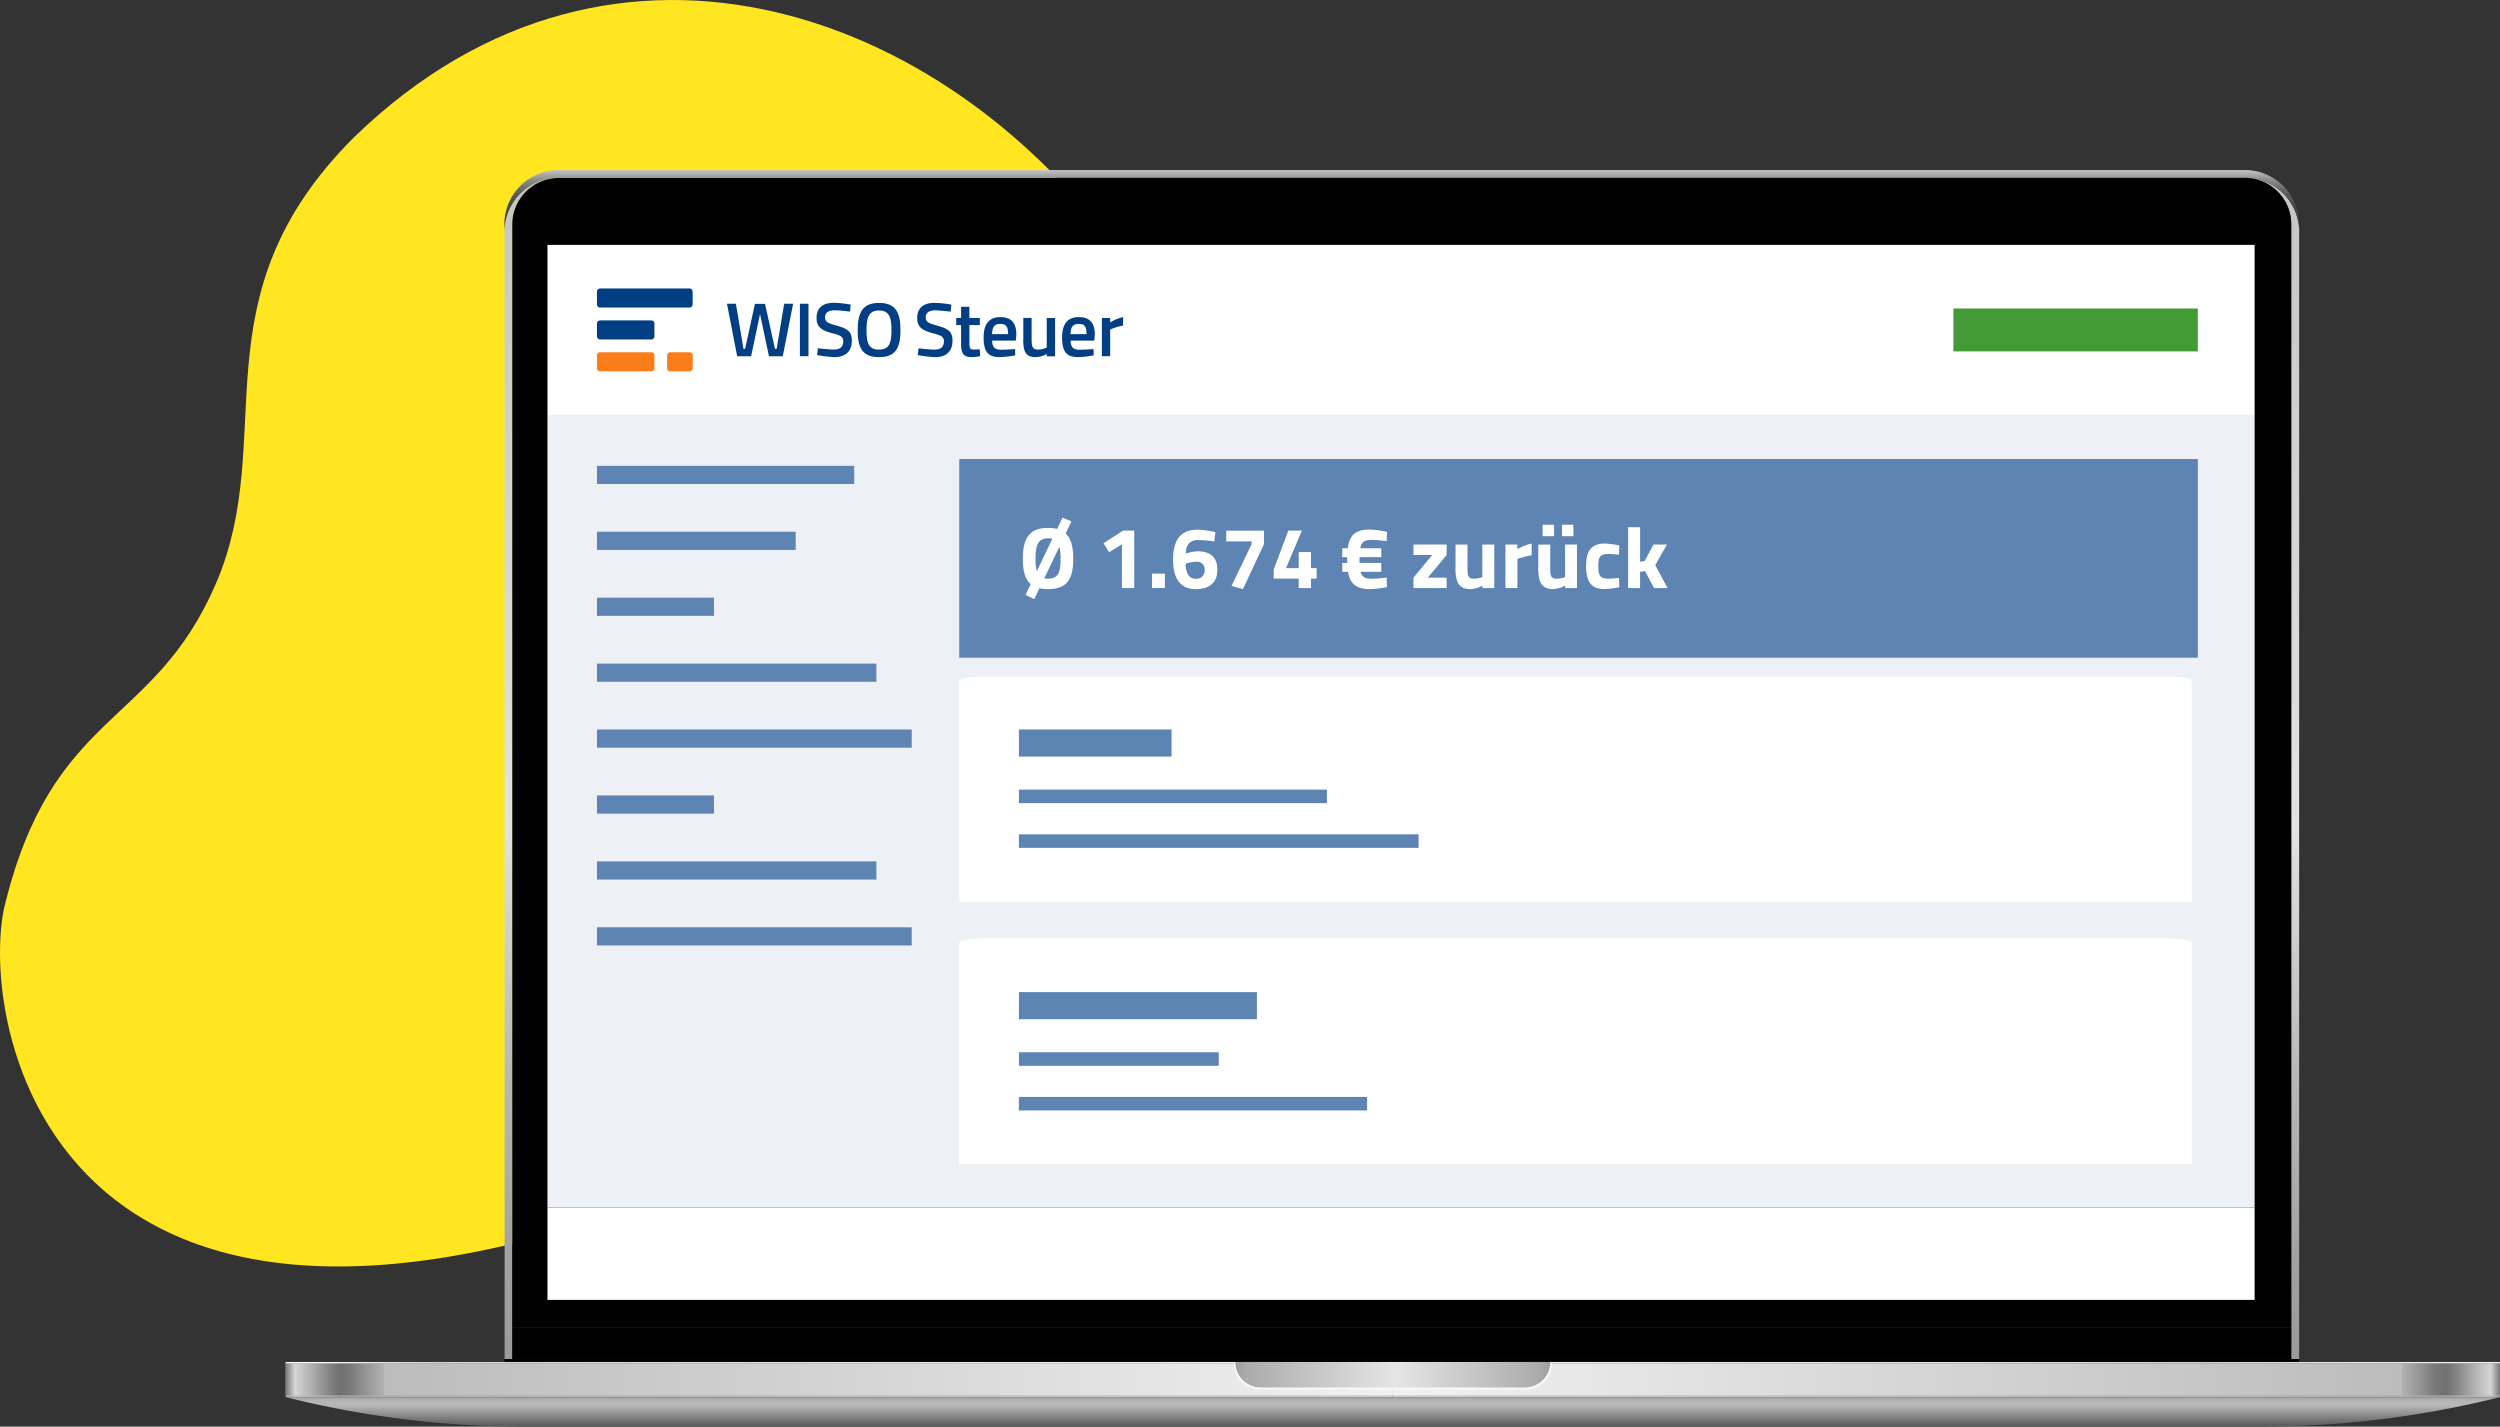 <svg xmlns="http://www.w3.org/2000/svg" xmlns:xlink="http://www.w3.org/1999/xlink" width="468" height="267.075" viewBox="0 0 468 267.075">
  <rect x="0" y="0" width="468" height="267.075" fill="#333333" stroke="none"/>
  <defs>
    <linearGradient id="linear-gradient" x1="0.5" y1="1" x2="0.5" gradientUnits="objectBoundingBox">
      <stop offset="0" stop-color="#9a9a9a"/>
      <stop offset="0.09" stop-color="#a2a2a2"/>
      <stop offset="0.24" stop-color="#b8b8b8"/>
      <stop offset="0.42" stop-color="#dbdbdb"/>
      <stop offset="0.45" stop-color="#e2e2e2"/>
      <stop offset="1" stop-color="#c5c5c5"/>
    </linearGradient>
    <linearGradient id="linear-gradient-2" x1="0.5" y1="1" x2="0.5" gradientUnits="objectBoundingBox">
      <stop offset="0" stop-color="#404040"/>
      <stop offset="0.28" stop-color="#434343"/>
      <stop offset="0.45" stop-color="#4b4b4b"/>
      <stop offset="0.59" stop-color="#595959"/>
      <stop offset="0.71" stop-color="#6d6d6d"/>
      <stop offset="0.82" stop-color="#888"/>
      <stop offset="0.92" stop-color="#a7a7a7"/>
      <stop offset="1" stop-color="#c5c5c5"/>
    </linearGradient>
    <linearGradient id="linear-gradient-3" y1="0.5" x2="1" y2="0.5" gradientUnits="objectBoundingBox">
      <stop offset="0" stop-color="#929292"/>
      <stop offset="0.01" stop-color="#c1c1c1"/>
      <stop offset="0.03" stop-color="#b2b2b2"/>
      <stop offset="0.05" stop-color="#9c9c9c"/>
      <stop offset="0.07" stop-color="#a4a4a4"/>
      <stop offset="0.09" stop-color="#afafaf"/>
      <stop offset="1" stop-color="#cfcfcf"/>
    </linearGradient>
    <linearGradient id="linear-gradient-4" y1="0.508" x2="1" y2="0.508" gradientUnits="objectBoundingBox">
      <stop offset="0.01" stop-color="#f8f8f8"/>
      <stop offset="0.06" stop-color="#d0d0d0"/>
      <stop offset="0.5" stop-color="#f8f8f8"/>
      <stop offset="0.87" stop-color="#d0d0d0"/>
      <stop offset="0.88" stop-color="#d3d3d3"/>
      <stop offset="0.95" stop-color="#e9e9e9"/>
      <stop offset="1" stop-color="#f1f1f1"/>
    </linearGradient>
    <linearGradient id="linear-gradient-5" y1="0.5" x2="1" y2="0.5" gradientUnits="objectBoundingBox">
      <stop offset="0" stop-color="#cfcfcf"/>
      <stop offset="0.91" stop-color="#afafaf"/>
      <stop offset="0.93" stop-color="#a4a4a4"/>
      <stop offset="0.95" stop-color="#9c9c9c"/>
      <stop offset="0.97" stop-color="#b2b2b2"/>
      <stop offset="0.99" stop-color="#c1c1c1"/>
      <stop offset="1" stop-color="#929292"/>
    </linearGradient>
    <linearGradient id="linear-gradient-6" y1="0.501" x2="1" y2="0.501" gradientUnits="objectBoundingBox">
      <stop offset="0" stop-color="#666"/>
      <stop offset="0.01" stop-color="#d5d5d5"/>
      <stop offset="0.02" stop-color="#bdbdbd"/>
      <stop offset="0.04" stop-color="#868686"/>
      <stop offset="0.05" stop-color="#707070"/>
      <stop offset="0.06" stop-color="#787878"/>
      <stop offset="0.07" stop-color="#8e8e8e"/>
      <stop offset="0.09" stop-color="#b2b2b2"/>
      <stop offset="0.09" stop-color="#bcbcbc"/>
      <stop offset="1" stop-color="#f1f1f1"/>
    </linearGradient>
    <linearGradient id="linear-gradient-7" y1="0.501" x2="1" y2="0.501" gradientUnits="objectBoundingBox">
      <stop offset="0" stop-color="#f1f1f1"/>
      <stop offset="0.91" stop-color="#bcbcbc"/>
      <stop offset="0.91" stop-color="#b2b2b2"/>
      <stop offset="0.93" stop-color="#8e8e8e"/>
      <stop offset="0.94" stop-color="#787878"/>
      <stop offset="0.95" stop-color="#707070"/>
      <stop offset="0.96" stop-color="#868686"/>
      <stop offset="0.98" stop-color="#bdbdbd"/>
      <stop offset="0.99" stop-color="#d5d5d5"/>
      <stop offset="1" stop-color="#666"/>
    </linearGradient>
    <linearGradient id="linear-gradient-8" y1="0.5" x2="1" y2="0.5" gradientUnits="objectBoundingBox">
      <stop offset="0" stop-color="#9f9f9f"/>
      <stop offset="0.04" stop-color="#acacac"/>
      <stop offset="0.51" stop-color="#e5e5e5"/>
      <stop offset="0.96" stop-color="#acacac"/>
      <stop offset="1" stop-color="#9f9f9f"/>
    </linearGradient>
    <linearGradient id="linear-gradient-9" y1="0.5" x2="1" y2="0.5" gradientUnits="objectBoundingBox">
      <stop offset="0" stop-color="#f7f7f7"/>
      <stop offset="0.52" stop-color="#f8f8f8"/>
      <stop offset="1" stop-color="#f7f7f7"/>
    </linearGradient>
    <linearGradient id="linear-gradient-10" x1="0.5" y1="1" x2="0.5" gradientUnits="objectBoundingBox">
      <stop offset="0" stop-color="#575757"/>
      <stop offset="0.74" stop-color="#b9b9b9"/>
      <stop offset="0.85" stop-color="#b6b6b6"/>
      <stop offset="0.94" stop-color="#acacac"/>
      <stop offset="1" stop-color="#9f9f9f"/>
    </linearGradient>
    <clipPath id="clip-path">
      <rect id="Rechteck_27013" data-name="Rechteck 27013" width="98.486" height="15.532" fill="none"/>
    </clipPath>
  </defs>
  <g id="Gruppe_28638" data-name="Gruppe 28638" transform="translate(-1107 -1051)">
    <path id="BG" d="M68.689,30.025c-160.6,81.139-2.238,276.992,96.248,181.3,29.938-29.938,13.99-55.958,25.741-83.378s30.777-23.5,39.731-60.994C235.445,42.336,218.1-45.518,68.689,30.025Z" transform="translate(1338.145 1288.085) rotate(180)" fill="#ffe620"/>
    <g id="Gruppe_20593" data-name="Gruppe 20593" transform="translate(1160.461 1082.831)">
      <g id="Laptop_produkte" transform="translate(0 0)">
        <path id="Pfad_10762" data-name="Pfad 10762" d="M500.016,267.93H184.5a10.169,10.169,0,0,0-10.21,10.1V489.074h1.466V276.582a8.572,8.572,0,0,1,.1-1.312,2.383,2.383,0,0,1,.077-.423,4.163,4.163,0,0,1,.1-.419c.041-.138.071-.276.117-.408a8.575,8.575,0,0,1,1.741-3.063,4.088,4.088,0,0,1,.286-.306l.143-.148a8.854,8.854,0,0,1,1.475-1.169c.179-.113.357-.22.546-.322s.373-.189.567-.276h0l.393-.158h0a8.916,8.916,0,0,1,3.206-.6H500A8.812,8.812,0,0,1,504.166,269c.184.1.366.209.546.322s.465.31.684.479h0l.322.266h0c.158.138.31.275.459.423l.148.148c.1.1.194.2.286.306a8.531,8.531,0,0,1,2.134,5.646V489.074h1.485V277.393A10.179,10.179,0,0,0,500.016,267.93Z" transform="translate(-133.288 -266.485)" fill="url(#linear-gradient)"/>
        <path id="Pfad_10763" data-name="Pfad 10763" d="M174.2,275.2a10.169,10.169,0,0,1,10.235-10.1H499.951a10.169,10.169,0,0,1,10.24,10.1v.812a10.179,10.179,0,0,0-10.21-9.464H184.461a10.169,10.169,0,0,0-10.24,10.1Z" transform="translate(-133.244 -265.099)" fill="url(#linear-gradient-2)"/>
        <rect id="Rechteck_17536" data-name="Rechteck 17536" width="333.026" height="5.911" transform="translate(42.436 216.683)"/>
        <path id="Pfad_10764" data-name="Pfad 10764" d="M510.126,276.678V483.2H177.1V276.678A8.729,8.729,0,0,1,185.855,268H501.37a8.729,8.729,0,0,1,8.755,8.678Z" transform="translate(-134.664 -266.519)"/>
        <path id="Pfad_10765" data-name="Pfad 10765" d="M416.231,436.04v.541H80.26v-.541Z" transform="translate(-39.289 -213.45)"/>
        <rect id="Rechteck_17537" data-name="Rechteck 17537" width="207.269" height="6.274" transform="translate(0 223.442)" fill="url(#linear-gradient-3)"/>
        <rect id="Rechteck_17538" data-name="Rechteck 17538" width="414.534" height="0.312" transform="translate(0 223.131)" fill="url(#linear-gradient-4)"/>
        <rect id="Rechteck_17539" data-name="Rechteck 17539" width="207.269" height="6.274" transform="translate(207.269 223.442)" fill="url(#linear-gradient-5)"/>
        <rect id="Rechteck_17540" data-name="Rechteck 17540" width="207.269" height="5.901" transform="translate(0 223.442)" fill="url(#linear-gradient-6)"/>
        <rect id="Rechteck_17541" data-name="Rechteck 17541" width="207.269" height="5.901" transform="translate(207.269 223.442)" fill="url(#linear-gradient-7)"/>
        <path id="Pfad_10766" data-name="Pfad 10766" d="M501.211,702.2a4.809,4.809,0,0,1-4.8,4.809h-49.4a4.8,4.8,0,0,1-4.8-4.809Z" transform="translate(-264.441 -479.069)" fill="url(#linear-gradient-8)"/>
        <g id="Gruppe_19359" data-name="Gruppe 19359" transform="translate(177.534 223.131)">
          <path id="Pfad_10767" data-name="Pfad 10767" d="M500.991,702.2a4.809,4.809,0,0,1-4.808,4.809H446.788a4.8,4.8,0,0,1-4.8-4.809h-.235v.363a4.8,4.8,0,0,0,4.8,4.8h49.863a4.8,4.8,0,0,0,4.8-4.8V702.2Z" transform="translate(-441.75 -702.2)" fill="url(#linear-gradient-9)"/>
        </g>
        <path id="Pfad_10768" data-name="Pfad 10768" d="M94,715.1a184.988,184.988,0,0,0,45.024,5.529H463.5a185,185,0,0,0,45.009-5.529Z" transform="translate(-93.985 -485.384)" fill="url(#linear-gradient-10)"/>
      </g>
      <g id="Gruppe_28637" data-name="Gruppe 28637" transform="translate(-0.013 0)">
        <rect id="Rechteck_25602" data-name="Rechteck 25602" width="319.58" height="31.842" transform="translate(49.035 14.014)" fill="#fff"/>
        <rect id="Rechteck_25603" data-name="Rechteck 25603" width="319.58" height="148.394" transform="translate(49.035 45.801)" fill="#edf1f5"/>
        <rect id="Rechteck_25604" data-name="Rechteck 25604" width="319.58" height="17.313" transform="translate(49.035 194.195)" fill="#fff"/>
        <path id="Rechteck_25670" data-name="Rechteck 25670" d="M155.883,172.18H377.266c2.583,0,4.681.385,4.681.853v41.414H151.21V173.033c0-.477,2.1-.853,4.681-.853Z" transform="translate(-25.087 -28.352)" fill="#fff"/>
        <path id="Rechteck_25671" data-name="Rechteck 25671" d="M155.883,113.53H377.266c2.583,0,4.681.385,4.681.853v41.3H151.21v-41.3c0-.468,2.1-.853,4.681-.853Z" transform="translate(-25.087 -18.706)" fill="#fff"/>
        <rect id="Rechteck_25666" data-name="Rechteck 25666" width="231.866" height="37.193" transform="translate(126.123 54.102)" fill="#5d84b3"/>
        <rect id="Rechteck_25661" data-name="Rechteck 25661" width="48.152" height="3.402" transform="translate(58.306 55.375)" fill="#5d84b3"/>
        <rect id="Rechteck_25662" data-name="Rechteck 25662" width="37.201" height="3.402" transform="translate(58.306 67.71)" fill="#5d84b3"/>
        <rect id="Rechteck_25663" data-name="Rechteck 25663" width="21.903" height="3.402" transform="translate(58.306 80.054)" fill="#5d84b3"/>
        <rect id="Rechteck_25672" data-name="Rechteck 25672" width="21.903" height="3.402" transform="translate(58.306 117.077)" fill="#5d84b3"/>
        <rect id="Rechteck_25664" data-name="Rechteck 25664" width="52.307" height="3.402" transform="translate(58.306 92.398)" fill="#5d84b3"/>
        <rect id="Rechteck_25673" data-name="Rechteck 25673" width="52.307" height="3.402" transform="translate(58.306 129.421)" fill="#5d84b3"/>
        <rect id="Rechteck_25665" data-name="Rechteck 25665" width="58.92" height="3.402" transform="translate(58.306 104.734)" fill="#5d84b3"/>
        <rect id="Rechteck_25674" data-name="Rechteck 25674" width="58.92" height="3.402" transform="translate(58.306 141.757)" fill="#5d84b3"/>
        <rect id="Rechteck_25675" data-name="Rechteck 25675" width="45.753" height="8.034" transform="translate(312.228 25.918)" fill="#439b36"/>
        <g id="logo-wiso-steuer-rgb" transform="translate(58.306 22.173)">
          <g id="Gruppe_25992" data-name="Gruppe 25992">
            <g id="Gruppe_28626" data-name="Gruppe 28626" clip-path="url(#clip-path)">
              <g id="Gruppe_25986" data-name="Gruppe 25986" transform="translate(24.335 2.683)">
                <path id="Pfad_25970" data-name="Pfad 25970" d="M127.563,38.553c-1.914,0-2.349-1.17-2.349-3.611s.451-3.7,2.349-3.7,2.324,1.3,2.324,3.7-.435,3.611-2.324,3.611m0,1.413c3.06,0,4-1.672,4-5.024s-.911-5.125-4-5.125-4,1.839-4,5.125c-.025,3.3.911,5.024,4,5.024m-8.376,0c1.939,0,3.277-.936,3.277-3.085,0-1.672-.744-2.224-2.8-2.8-1.672-.477-2.207-.669-2.207-1.58,0-.836.6-1.3,1.822-1.3.6,0,1.99.142,2.851.242l.117-1.312a20.448,20.448,0,0,0-3.11-.334c-1.965,0-3.277.836-3.277,2.826,0,1.705.911,2.349,3.035,2.892,1.5.385,1.965.669,1.965,1.48,0,1.028-.577,1.555-1.772,1.555-.744,0-2.107-.142-2.968-.242l-.167,1.271a23.432,23.432,0,0,0,3.227.385m-6.437-.167h1.605V29.967h-1.605ZM109.8,29.967l-1.413,8.452h-.309l-1.864-8.427h-1.889l-1.839,8.427h-.309l-1.413-8.443H99.09L101,39.807h2.608l1.672-7.892,1.672,7.892h2.583l1.939-9.831h-1.672Z" transform="translate(-99.09 -29.8)" fill="#023e84"/>
              </g>
            </g>
            <g id="Gruppe_28627" data-name="Gruppe 28627" clip-path="url(#clip-path)">
              <g id="Gruppe_25987" data-name="Gruppe 25987" transform="translate(59.948 2.692)">
                <path id="Pfad_25971" data-name="Pfad 25971" d="M176.258,39.8h1.555v-5a11.7,11.7,0,0,1,2.416-.744v-1.58a7.479,7.479,0,0,0-2.416,1v-.836h-1.555V39.8Zm-5.86-4.138c.025-1.363.477-1.914,1.53-1.914s1.463.477,1.463,1.914Zm1.413,4.305a17.14,17.14,0,0,0,2.918-.334l-.025-1.17c-.644.05-1.822.117-2.658.117-1.2,0-1.63-.552-1.63-1.705h4.422l.1-1.12c0-2.249-1-3.277-3.018-3.277s-3.11,1.2-3.11,3.829.836,3.662,2.993,3.662m-7.967,0a4.357,4.357,0,0,0,2.107-.6v.451H167.5V32.644h-1.563V38.17a3.921,3.921,0,0,1-1.63.385c-1.1,0-1.2-.6-1.2-2.174V32.627h-1.555v3.754c-.075,2.366.359,3.586,2.274,3.586m-8.117-4.305c.025-1.363.477-1.914,1.53-1.914s1.463.477,1.463,1.914Zm1.413,4.305a17.14,17.14,0,0,0,2.918-.334l-.025-1.17c-.644.05-1.822.117-2.658.117-1.2,0-1.63-.552-1.63-1.705h4.422l.1-1.12c0-2.249-1-3.277-3.018-3.277s-3.11,1.2-3.11,3.829.836,3.662,2.993,3.662m-5.1,0a7.883,7.883,0,0,0,1.463-.192L153.4,38.5c-.334.025-.886.05-1.17.05-.744,0-.769-.385-.769-1.463V33.965h1.956V32.627h-1.965V30.546H149.9v2.082h-.911v1.338h.911v3.327c-.025,2.082.477,2.683,2.107,2.683m-6.989,0c1.939,0,3.277-.936,3.277-3.085,0-1.672-.744-2.224-2.8-2.8-1.672-.477-2.207-.669-2.207-1.58,0-.836.6-1.3,1.822-1.3.6,0,1.99.142,2.851.242l.117-1.312a20.447,20.447,0,0,0-3.11-.334c-1.965,0-3.277.836-3.277,2.826,0,1.705.911,2.349,3.035,2.892,1.5.385,1.965.669,1.965,1.48,0,1.028-.577,1.555-1.772,1.555-.744,0-2.107-.142-2.968-.242l-.167,1.271a23.431,23.431,0,0,0,3.227.385" transform="translate(-141.69 -29.81)" fill="#023e84"/>
              </g>
            </g>
            <g id="Gruppe_28628" data-name="Gruppe 28628" clip-path="url(#clip-path)">
              <g id="Gruppe_25988" data-name="Gruppe 25988" transform="translate(0)">
                <path id="Pfad_25972" data-name="Pfad 25972" d="M70.557,26.59a.583.583,0,0,0-.577.577v2.416a.583.583,0,0,0,.577.577H87.31a.583.583,0,0,0,.577-.577V27.167a.583.583,0,0,0-.577-.577Z" transform="translate(-69.98 -26.59)" fill="#023e84"/>
              </g>
            </g>
            <g id="Gruppe_28629" data-name="Gruppe 28629" clip-path="url(#clip-path)">
              <g id="Gruppe_25989" data-name="Gruppe 25989" transform="translate(0 5.977)">
                <path id="Pfad_25973" data-name="Pfad 25973" d="M70.557,33.74a.583.583,0,0,0-.577.577v2.416a.583.583,0,0,0,.577.577h9.6a.583.583,0,0,0,.577-.577V34.317a.583.583,0,0,0-.577-.577Z" transform="translate(-69.98 -33.74)" fill="#023e84"/>
              </g>
            </g>
            <g id="Gruppe_28630" data-name="Gruppe 28630" clip-path="url(#clip-path)">
              <g id="Gruppe_25990" data-name="Gruppe 25990" transform="translate(0 11.938)">
                <path id="Pfad_25974" data-name="Pfad 25974" d="M70.557,40.87a.583.583,0,0,0-.577.577v2.416a.583.583,0,0,0,.577.577h9.6a.583.583,0,0,0,.577-.577V41.447a.583.583,0,0,0-.577-.577Z" transform="translate(-69.98 -40.87)" fill="#fa7d19"/>
              </g>
            </g>
            <g id="Gruppe_28631" data-name="Gruppe 28631" clip-path="url(#clip-path)">
              <g id="Gruppe_25991" data-name="Gruppe 25991" transform="translate(13.133 11.938)">
                <path id="Pfad_25975" data-name="Pfad 25975" d="M86.267,40.87a.583.583,0,0,0-.577.577v2.416a.583.583,0,0,0,.577.577H89.9a.583.583,0,0,0,.577-.577V41.447a.583.583,0,0,0-.577-.577Z" transform="translate(-85.69 -40.87)" fill="#fa7d19"/>
              </g>
            </g>
          </g>
        </g>
        <rect id="Rechteck_25662-2" data-name="Rechteck 25662" width="28.574" height="5.074" transform="translate(137.296 104.725)" fill="#5d84b3"/>
        <rect id="Rechteck_25662-3" data-name="Rechteck 25662" width="57.657" height="2.533" transform="translate(137.293 115.983)" fill="#5d84b3"/>
        <rect id="Rechteck_25662-4" data-name="Rechteck 25662" width="74.82" height="2.533" transform="translate(137.291 124.357)" fill="#5d84b3"/>
        <g id="Gruppe_28632" data-name="Gruppe 28632" transform="translate(138.027 65.068)">
          <path id="Pfad_28274" data-name="Pfad 28274" d="M174.828,85.636c0,3.745-1.137,5.668-4.723,5.668a7.147,7.147,0,0,1-1.605-.159l-.97,2.04-1.639-.794.97-2.023c-1.07-.928-1.471-2.508-1.471-4.723,0-3.745,1.137-5.8,4.723-5.8a6.8,6.8,0,0,1,1.689.192l1.02-2.115,1.672.7-1.087,2.265c1.037.961,1.421,2.575,1.421,4.757Zm-6.813,2.316.853-1.789,2.04-4.272a2.926,2.926,0,0,0-.8-.1c-1.873,0-2.341,1.287-2.341,3.845a8.035,8.035,0,0,0,.251,2.316Zm4.439-2.316a8.521,8.521,0,0,0-.234-2.265l-.535,1.137-2.274,4.773a2.946,2.946,0,0,0,.7.067c1.873,0,2.349-1.154,2.349-3.712Z" transform="translate(-165.39 -77.92)" fill="#fff"/>
          <path id="Pfad_28275" data-name="Pfad 28275" d="M186.9,83.38l-2.4,1.5L183.45,83.2,187.1,80.83h2.107V91.581H186.9V83.371Z" transform="translate(-168.352 -78.397)" fill="#fff"/>
          <path id="Pfad_28276" data-name="Pfad 28276" d="M194.32,90.46h2.408v2.7H194.32Z" transform="translate(-170.135 -79.977)" fill="#fff"/>
          <path id="Pfad_28277" data-name="Pfad 28277" d="M199.03,86.228c0-4.1,1.772-5.618,4.606-5.618a17.255,17.255,0,0,1,3.319.468l-.2,1.73a26.475,26.475,0,0,0-3.118-.242c-1.521,0-2.224,1.028-2.224,2.508a10.4,10.4,0,0,1,2.107-.41c2.5,0,3.8,1.062,3.8,3.486s-1.555,3.6-4.055,3.6c-2.951,0-4.238-2.1-4.238-5.526Zm5.91,1.923a1.416,1.416,0,0,0-1.622-1.53,6.79,6.79,0,0,0-1.923.359c0,1.563.468,2.817,1.873,2.817A1.508,1.508,0,0,0,204.94,88.151Z" transform="translate(-170.908 -78.361)" fill="#fff"/>
          <path id="Pfad_28278" data-name="Pfad 28278" d="M211.916,91.2l3.77-7.833v-.518H210.93V80.84H218v2.541l-3.937,8.4-2.14-.585Z" transform="translate(-172.86 -78.399)" fill="#fff"/>
          <path id="Pfad_28279" data-name="Pfad 28279" d="M226.26,89.808h-4.69V88.095L224.3,80.83h2.541l-2.968,7.022h2.374v-3.01h2.307v3.01h1.053v1.956h-1.053v1.772h-2.307V89.808Z" transform="translate(-174.605 -78.397)" fill="#fff"/>
          <path id="Pfad_28280" data-name="Pfad 28280" d="M245.23,89.593l.05,1.772a18.414,18.414,0,0,1-3.219.376c-2.608,0-3.7-1.062-4.071-3.244h-1.07V86.835h.936c-.017-.209-.017-.443-.017-.669v-.41h-.92V84.093h1.037c.334-2.525,1.455-3.5,4.1-3.5a16.554,16.554,0,0,1,3.235.426l-.067,1.739a23.244,23.244,0,0,0-2.834-.226c-1.221,0-1.839.293-2.09,1.563h3.921v1.664h-4.071v1.078h4.071V88.5h-3.871c.268.995.853,1.3,2.09,1.3.752,0,2.14-.134,2.784-.209Z" transform="translate(-177.123 -78.358)" fill="#fff"/>
          <path id="Pfad_28281" data-name="Pfad 28281" d="M252.86,90.145l3.519-4.238H252.86V83.95h6.211v1.956l-3.519,4.238h3.519V92.1H252.86V90.145Z" transform="translate(-179.737 -78.909)" fill="#fff"/>
          <path id="Pfad_28282" data-name="Pfad 28282" d="M262.277,88.222V83.958h2.24v4.3c0,1.463.067,2.082,1.187,2.082a4.895,4.895,0,0,0,1.588-.293V83.95h2.24v8.142h-2.224v-.46a4.62,4.62,0,0,1-2.3.652c-2.24,0-2.75-1.5-2.75-4.071Z" transform="translate(-181.279 -78.909)" fill="#fff"/>
          <path id="Pfad_28283" data-name="Pfad 28283" d="M273.46,83.911h2.224v.861a9.818,9.818,0,0,1,2.684-1.062v2.2a19.485,19.485,0,0,0-2.667.686v5.459h-2.24Z" transform="translate(-183.116 -78.87)" fill="#fff"/>
          <path id="Pfad_28284" data-name="Pfad 28284" d="M280.807,87.494V83.23h2.24v4.3c0,1.463.067,2.082,1.187,2.082a4.894,4.894,0,0,0,1.588-.293V83.222h2.24v8.142h-2.232V90.9a4.614,4.614,0,0,1-2.291.652c-2.24,0-2.75-1.5-2.75-4.071Zm.819-7.984h2.14v2.148h-2.14Zm3.62,0h2.14v2.148h-2.14Z" transform="translate(-184.318 -78.181)" fill="#fff"/>
          <path id="Pfad_28285" data-name="Pfad 28285" d="M291.52,87.908c0-2.884,1.037-4.188,3.536-4.188a17.037,17.037,0,0,1,2.683.359l-.067,1.73c-.568-.05-1.488-.134-1.956-.134-1.605,0-1.906.6-1.906,2.232,0,1.822.318,2.391,1.923,2.391.468,0,1.371-.084,1.939-.134l.067,1.739a18.094,18.094,0,0,1-2.734.343c-2.5,0-3.486-1.287-3.486-4.347Z" transform="translate(-186.078 -78.871)" fill="#fff"/>
          <path id="Pfad_28286" data-name="Pfad 28286" d="M300.93,80.058h2.24v6.479l.853-.15,1.655-3.076h2.508l-2.174,3.862,2.3,4.28h-2.533l-1.689-3.177-.92.15v3.026h-2.24V80.05Z" transform="translate(-187.622 -78.269)" fill="#fff"/>
        </g>
        <rect id="Rechteck_25662-5" data-name="Rechteck 25662" width="44.549" height="5.074" transform="translate(137.294 153.891)" fill="#5d84b3"/>
        <rect id="Rechteck_25662-6" data-name="Rechteck 25662" width="37.41" height="2.533" transform="translate(137.295 165.149)" fill="#5d84b3"/>
        <rect id="Rechteck_25662-7" data-name="Rechteck 25662" width="65.181" height="2.533" transform="translate(137.292 173.513)" fill="#5d84b3"/>
      </g>
    </g>
  </g>
</svg>
